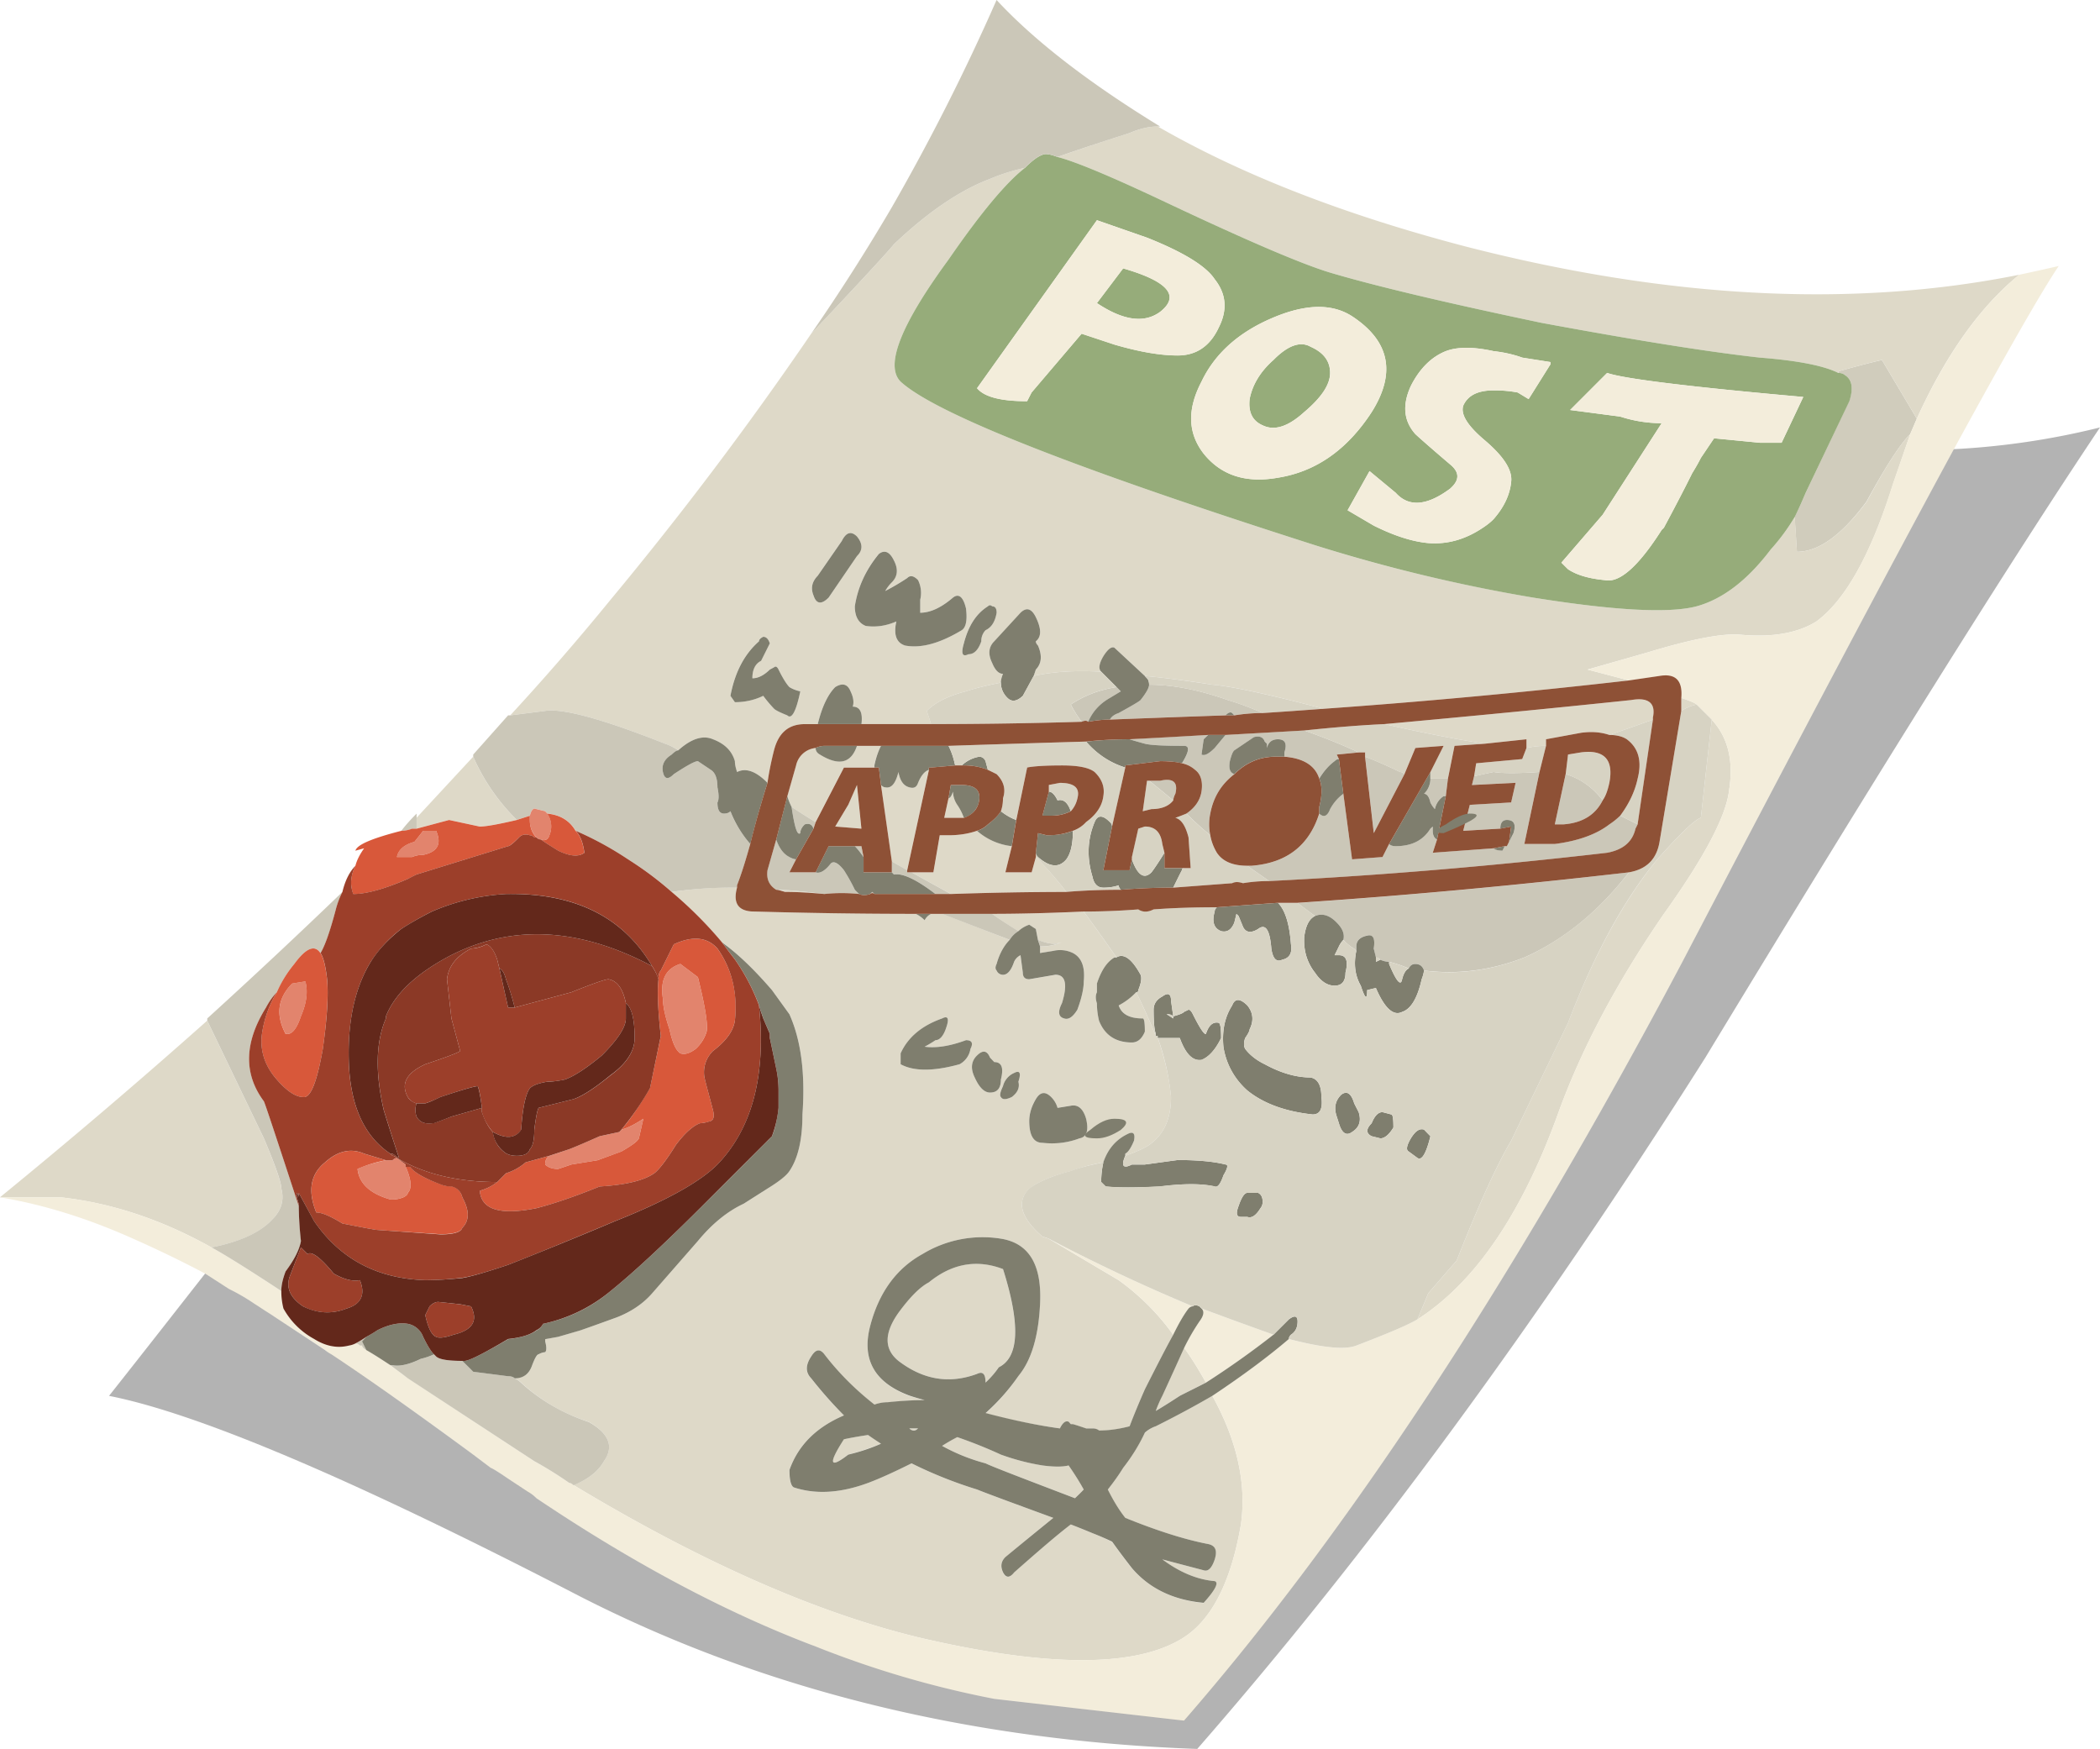<svg xmlns="http://www.w3.org/2000/svg" viewBox="0 0 48.15 40.1"><g fill-rule="evenodd"><path d="M43.799 9.951c-.23.23-.567.748-1.002 1.548-.566.766-1.098 1.152-1.596 1.152l-.053-.801a7.4 7.4 0 00.253-.551l.996-2.1c.103-.298.07-.498-.097-.6a.224.224 0 00-.151-.049c0-.035.019-.049.049-.049a21.9 21.9 0 01.952-.248l.8 1.347-.151.351z" fill="#d0ccbc"/><path d="M26.547 2.9c1.905 1.099 4.254 2.017 7.052 2.75 4.667 1.2 8.901 1.415 12.7.649-.899.732-1.685 1.836-2.349 3.301l-.8-1.348a21.9 21.9 0 00-.953.25c-.03 0-.048.013-.048.048-.333-.166-.933-.284-1.803-.351-1.196-.133-2.866-.402-5-.797-2.231-.468-3.847-.855-4.848-1.152-.664-.2-1.948-.753-3.848-1.65-1.201-.566-2.001-.899-2.402-1.001a57.272 57.272 0 011.65-.548c.235-.102.45-.151.65-.151zM15.551 17.202a1.222 1.222 0 00-.302-.15c-1.43-.568-2.349-.817-2.749-.753l-.801.102a57.371 57.371 0 002.3-2.651 81.148 81.148 0 004.6-6.099c1.104-1.167 1.734-1.85 1.899-2.051.767-.731 1.505-1.235 2.202-1.499a4.48 4.48 0 01.801-.254c-.435.338-1.016 1.035-1.753 2.105-1.098 1.5-1.464 2.432-1.098 2.798.8.732 3.969 1.982 9.501 3.75 1.568.497 3.233.899 5 1.201 1.865.298 3.115.366 3.75.2.602-.166 1.168-.6 1.699-1.304.235-.263.415-.512.552-.747l.05.801c.497 0 1.03-.386 1.6-1.152.43-.8.767-1.318.997-1.548l-.395 1.148c-.504 1.601-1.085 2.651-1.754 3.148-.434.27-1.015.372-1.747.304-.4-.035-1.104.098-2.1.4l-1.402.4.948.249c-2.329.269-4.664.484-6.998.65-1.268-.333-2.118-.518-2.548-.551a24.423 24.423 0 00-1.553-.202l-.699-.648c-.067-.03-.151.033-.248.2-.103.166-.118.283-.054.351-.595-.034-1.113 0-1.548.097l.049-.146c.131-.136.151-.317.049-.551-.029-.035-.049-.064-.049-.098.131-.102.131-.288 0-.552-.098-.2-.215-.234-.346-.103l-.602.655c-.136.132-.15.298-.053.498.068.166.151.249.248.249a.516.516 0 00-.048.201c-.332.067-.6.131-.8.2-.402.102-.699.249-.899.449.034.102.069.2.098.302H19.75c.034-.269-.035-.4-.2-.4.034-.102.014-.22-.048-.351-.07-.166-.187-.2-.353-.098-.165.165-.302.45-.4.85h-.297c-.372 0-.602.2-.704.6a7.122 7.122 0 00-.151.747c-.264-.268-.498-.352-.698-.249a.795.795 0 01-.05-.249c-.068-.235-.234-.4-.503-.502-.228-.099-.497-.015-.796.253zm23.35-1.05a1.073 1.073 0 00-.351.147V16c.2.068.318.118.351.151zM32.5 30.25l.249-.6.65-.748c.502-1.27.917-2.187 1.25-2.748l1.303-2.7c.596-1.568 1.284-2.818 2.046-3.75.537-.602.87-.92 1-.953l.25-2.251c.37.401.503.932.4 1.601-.063.601-.566 1.549-1.498 2.853-1.099 1.596-1.915 3.143-2.451 4.647-.83 2.266-1.9 3.819-3.199 4.649zm-4.702 1.754c.57 1.03.786 2.016.655 2.948-.235 1.368-.704 2.251-1.402 2.646-1.098.635-3.086.62-5.952-.048-2.364-.567-5.015-1.734-7.949-3.502.331-.13.566-.312.697-.546.235-.337.118-.635-.346-.903a4.136 4.136 0 01-1.552-.9c-.03-.033-.084-.062-.148-.102.201 0 .333-.097.401-.297.063-.167.117-.249.147-.249a.361.361 0 01.151-.049c.034-.035.034-.117 0-.254V30.7l.297-.049.504-.152c.2-.063.483-.165.849-.298.332-.131.601-.317.801-.551l1.05-1.196c.331-.402.684-.69 1.05-.855l.546-.347c.27-.171.435-.302.503-.401.201-.302.299-.731.299-1.304.067-.932-.03-1.698-.299-2.298l-.4-.548c-.4-.469-.781-.835-1.153-1.104A9.381 9.381 0 0015.4 20.45a9.84 9.84 0 011.5-.103c-.099.372.034.553.4.553 1.201.033 2.436.048 3.701.048a.842.842 0 01.2.152.33.33 0 01.146-.152h.254l1.549.6a1.246 1.246 0 00-.299.553c-.033.067-.033.116 0 .151.03.064.084.098.147.098.102 0 .186-.098.254-.298a.307.307 0 01.147-.151l.053.4c0 .102.05.151.147.151l.6-.102c.235 0 .283.22.151.648-.103.202-.083.318.05.353.103.034.2-.035.302-.2.098-.269.147-.484.147-.65.033-.333-.049-.551-.249-.65a.673.673 0 00-.45-.049l-.303.049v-.151c.195 0 .362-.034.503-.103-.141.064-.321.049-.551-.048l-.049-.25-.151-.097a.683.683 0 00-.249.147 9.697 9.697 0 01-.601-.395c.668 0 1.367-.02 2.1-.054.268.366.517.717.751 1.05h-.049c-.17.102-.302.302-.4.6v.2c-.033.069-.033.151 0 .249 0 .137.015.268.049.4.133.337.381.503.752.503.132 0 .23-.082.298-.248 0-.2-.015-.303-.049-.303-.302 0-.483-.102-.551-.304.131-.062.268-.165.4-.297.166.332.318.669.449 1.001h.049v.049c.17.497.268.952.302 1.352 0 .499-.165.864-.503 1.099-.097.069-.282.151-.546.249v-.049c.068-.034.131-.131.2-.297.034-.172-.02-.22-.151-.152-.269.132-.45.347-.553.649a4.171 4.171 0 00-.746.2c-.401.099-.719.23-.952.401-.298.298-.2.664.302 1.099l.146.049 1.603.951a5.44 5.44 0 011.25 1.25c-.166.304-.381.719-.65 1.25a21.33 21.33 0 00-.351.85 2.823 2.823 0 01-.699.103c-.034-.034-.083-.054-.151-.054h-.147c-.102-.029-.2-.064-.302-.098h-.049l-.049-.053c-.068-.03-.137.02-.2.15a13.562 13.562 0 01-1.705-.345c.27-.235.518-.518.753-.855.302-.367.469-.933.497-1.7.034-.864-.263-1.347-.898-1.45a2.653 2.653 0 00-1.797.352c-.6.333-1 .884-1.2 1.65-.2.768.097 1.299.898 1.603.102.028.215.062.351.097-.235 0-.517.019-.85.054-.102 0-.2.013-.302.048A6.461 6.461 0 0118.9 31.05c-.102-.133-.2-.117-.302.049-.133.2-.133.371 0 .502.233.303.483.582.751.85-.634.269-1.049.684-1.25 1.25 0 .234.035.367.099.4.502.167 1.068.133 1.703-.102.264-.098.595-.249.997-.449.468.234.966.434 1.503.6.167.069.748.284 1.748.65a86.96 86.96 0 00-1.099.903c-.102.098-.116.215-.054.347.07.136.153.136.255 0 .567-.499.995-.865 1.3-1.099.164.064.33.132.497.2.166.064.317.133.448.2.172.23.318.435.455.602.395.463.948.732 1.645.8.27-.303.352-.47.254-.503-.4-.034-.8-.2-1.201-.497.366.097.684.18.947.248.103.034.187-.048.254-.248.064-.202.015-.318-.151-.353-.533-.102-1.166-.302-1.899-.6a3.596 3.596 0 01-.401-.65c.132-.166.25-.331.352-.497.165-.2.332-.47.498-.802a.653.653 0 01.249-.151c.468-.234.903-.469 1.298-.698zM0 27.45A146.15 146.15 0 004.751 23.4l1.299 2.7c.269.635.4 1.02.4 1.152.069.264 0 .498-.2.698-.269.303-.732.517-1.401.65-1.133-.635-2.28-1.017-3.448-1.148H0zm24.449-7.002c-.899 0-1.783.02-2.648.048L20.9 20h.502l.147-.85h.2c.234 0 .454-.034.654-.103.23.2.498.318.797.353l-.148.6h.602l.097-.351c.235.233.469.502.699.8zM22.65 13.9c-.268.166-.448.449-.551.85-.069.234-.035.318.103.249.13 0 .228-.098.297-.298 0-.102.034-.186.098-.253.137-.064.22-.202.253-.402 0-.097-.033-.146-.102-.146-.034-.034-.068-.034-.098 0zm-1.85-.649a5.27 5.27 0 01-.503.298.886.886 0 01.15-.2c.133-.133.152-.299.05-.499-.098-.2-.214-.254-.347-.151a2.448 2.448 0 00-.551 1.201c0 .23.082.381.249.449.233.035.468 0 .702-.103-.067.304 0 .484.202.553.366.069.795-.049 1.298-.351.098-.064.132-.23.098-.499-.064-.269-.167-.351-.299-.249-.268.23-.517.347-.751.347v-.298a.662.662 0 00-.049-.449c-.097-.102-.181-.117-.249-.048zm.498 4.4l-.498 2.3-.352-.2-.249-1.755c.035.035.069.054.098.054.137.035.235-.082.302-.351.035.2.117.318.25.351.102.035.165 0 .2-.102.069-.165.151-.268.249-.298zm-1.25-.055h-.699l-.649 1.25a13.254 13.254 0 01-.551-.346 1.56 1.56 0 01-.099-.249l.202-.703a.51.51 0 01.448-.4c0 .067.034.116.098.151.435.269.717.2.85-.2h.551a1.692 1.692 0 00-.151.449v.048zM22.1 18.75h-.45l.098-.449c.034 0 .068-.049.102-.151 0 .102.035.2.099.302.067.098.116.2.151.298zm-3.199 1.747a9.494 9.494 0 00-.904-.048.666.666 0 00-.2-.049c.24 0 .607.035 1.104.098zM20.65 24.4c.302.165.751.165 1.353 0a.485.485 0 00.248-.353c.064-.13.034-.2-.102-.2-.367.137-.684.187-.948.152.064-.034.146-.083.249-.152.098 0 .186-.097.249-.297.068-.2.035-.269-.098-.2-.468.165-.786.434-.951.8v.25zm1.699.302c.102.23.22.347.351.347.166 0 .249-.098.249-.298.068-.269.02-.401-.152-.401l-.097-.103c-.069-.165-.166-.18-.297-.048-.138.132-.152.303-.054.503zm13.1-7.602a2.03 2.03 0 00-.449.049v-.2l-.952.102c-.664-.102-1.43-.25-2.3-.45 1.87-.17 3.75-.351 5.655-.551.395-.064.566.069.497.4v.049c-.366.132-.697.248-1 .351a1.387 1.387 0 00-.65-.049l-.801.148v.151zM9.55 18.75l1.299-1.401c.234.532.566 1.02 1 1.45-.434.102-.717.151-.849.151l-.703-.151-.747.2v-.249zm10.098-6.001c.136-.132.136-.283 0-.449-.133-.133-.249-.098-.348.102l-.551.797c-.131.136-.166.282-.097.453.063.195.18.215.346.05l.65-.953zM17.65 15.35c-.136.133-.268.2-.4.2 0-.2.064-.336.2-.4l.2-.4c-.033-.102-.082-.151-.151-.151-.069.034-.097.067-.097.102-.338.298-.553.713-.655 1.25l.102.147c.235 0 .45-.049.65-.147.098.132.181.23.249.298.035.034.132.082.302.151.099.098.202-.082.299-.551a.762.762 0 01-.25-.098c-.068-.068-.151-.2-.249-.4-.034-.068-.067-.083-.102-.055l-.098.054zm1.798 3.101l.2-.455L19.75 19l-.601-.049.299-.498zm-.099 14.545c.133-.028.318-.062.553-.097.097.064.195.132.297.2a5.346 5.346 0 01-.751.25c-.43.331-.464.215-.099-.353zm5.201-7.646l-.303.049a.566.566 0 00-.147-.249c-.136-.136-.253-.117-.351.049s-.151.332-.151.499c0 .336.102.502.302.502.298.034.582 0 .85-.102.167-.034.215-.182.152-.449-.07-.235-.187-.333-.352-.299zm-1.352-.2c.136-.102.185-.22.151-.351.068-.2.034-.269-.097-.2a.445.445 0 00-.255.302c-.063.132-.083.215-.05.25.036.063.118.063.25 0zm-1.9 4.249c.532-.435 1.104-.533 1.699-.304.4 1.27.37 2.023-.098 2.251-.067.103-.165.22-.302.352 0-.2-.064-.268-.195-.2-.635.235-1.235.137-1.803-.298-.331-.269-.331-.635 0-1.104.269-.366.499-.595.699-.697zm3.204 4.199c.097.136.213.317.346.551-.064.069-.133.132-.2.2-1.231-.469-1.914-.731-2.051-.8a4.39 4.39 0 01-.997-.4c.098-.064.215-.133.348-.201.302.102.634.235 1 .401.269.102.586.185.952.249.264.033.464.033.602 0zm-3.653-.85h.2c-.035.035-.064.048-.097.048a.139.139 0 01-.103-.048zm6.801-1.05l-.6.303c-.201.132-.386.25-.552.347.035-.098.084-.215.151-.347.2-.435.366-.8.499-1.103.17.233.336.502.502.8z" fill="#ded9c8"/><path d="M41.152 11.85a4.688 4.688 0 01-.552.748c-.531.703-1.098 1.137-1.699 1.303-.635.167-1.885.098-3.75-.2a37.324 37.324 0 01-5-1.201c-5.532-1.767-8.701-3.017-9.501-3.75-.366-.366 0-1.299 1.097-2.797.738-1.07 1.32-1.768 1.754-2.105.166-.167.298-.264.4-.298.064-.035.181-.015.346.049.402.102 1.202.435 2.403 1.001 1.9.898 3.184 1.45 3.847 1.65 1.002.298 2.618.684 4.854 1.153 2.134.395 3.799.663 5 .796.865.067 1.465.185 1.798.351.067 0 .116.019.151.049.166.102.2.302.103.6l-1.002 2.1a9.868 9.868 0 01-.249.551zm-.302-1.699l.497-1.05c-2.63-.234-4.13-.42-4.497-.551l-.849.85 1.148.151c.302.098.62.151.951.151l-1.353 2.1-.946 1.098.151.151c.2.133.48.215.85.25.332.068.767-.317 1.298-1.152l.05-.049c.302-.566.517-.981.649-1.25.102-.166.166-.284.2-.353l.302-.448 1.05.102h.499zm-6.603-2.1c-.463-.102-.83-.102-1.097 0-.333.133-.601.402-.801.797-.2.435-.167.8.102 1.103.064.064.333.298.801.699.2.165.214.331.05.503l-.05.048c-.537.4-.952.43-1.25.098l-.6-.498-.503.898.6.352c.468.234.883.366 1.25.4.435.034.85-.082 1.25-.351.102-.069.186-.133.248-.2.236-.269.372-.552.402-.85.033-.269-.167-.581-.602-.953-.394-.332-.56-.594-.497-.796.103-.234.331-.351.698-.351.2 0 .386.015.552.049l.249.151.502-.8v-.049l-.649-.102a2.749 2.749 0 00-.655-.148zm-3.75.499c0 .269-.2.566-.595.899-.37.336-.683.434-.952.302-.234-.102-.331-.302-.298-.601.064-.331.25-.635.547-.897.332-.338.62-.435.85-.304.302.132.448.332.448.601zm.504-1.299c-.469-.302-1.084-.283-1.851.049-.766.331-1.299.815-1.601 1.45-.333.635-.313 1.181.048 1.65.4.499.968.684 1.704.552.865-.137 1.583-.634 2.149-1.503.566-.899.415-1.631-.449-2.198zm-5.85-2.202L22.402 8.9c.167.2.547.298 1.148.298l.102-.2L24.8 7.65l.751.249c.568.166 1.05.25 1.451.25.43 0 .747-.215.947-.65.201-.4.166-.766-.098-1.099-.2-.302-.717-.62-1.552-.952l-1.148-.4zm0 1.9l.601-.796c1.03.297 1.313.63.85.996-.367.269-.85.2-1.45-.2z" fill="#96ac7a"/><path d="M40.85 10.151h-.499l-1.05-.102-.302.449a4.463 4.463 0 01-.2.352 42.74 42.74 0 01-.649 1.25l-.05.049c-.531.835-.966 1.22-1.299 1.152-.37-.035-.648-.117-.848-.25L35.8 12.9l.947-1.099L38.1 9.703c-.331 0-.649-.054-.951-.152L36 9.4l.849-.85c.366.131 1.866.318 4.497.551l-.497 1.05zm3.1-.551c.669-1.465 1.45-2.569 2.349-3.301a58.5 58.5 0 00.904-.2C46.8 6.699 46 8.1 44.8 10.298c-1.465 2.7-3.55 6.636-6.25 11.802-3.834 7.231-7.632 13.018-11.401 17.352l-4.351-.502a22.073 22.073 0 01-4.097-1.201c-2.036-.767-4.17-1.899-6.401-3.399a.723.723 0 00-.2-.146l-.45-.303-.151-.102a1.76 1.76 0 00-.249-.147l-.4-.302a83.395 83.395 0 00-3.252-2.3.652.652 0 01-.147-.103l-1.298-.85c-.103-.063-.2-.13-.303-.195a4.684 4.684 0 00-.601-.35l-.546-.353a26.301 26.301 0 00-1.652-.8c-1.035-.464-2.05-.782-3.051-.948h1.401c1.168.131 2.315.518 3.448 1.148.302.166.835.497 1.601 1.001 0 .131.015.269.049.4.166.297.401.532.704.699.263.165.532.218.795.151a.41.41 0 00.152-.054c.034 0 .068.019.103.054H8.3c0 .034.034.062.098.097.17.103.351.22.551.352.133.102.269.2.4.297l2.901 1.905c.298.166.567.331.8.498.03 0 .064.015.099.048 2.934 1.768 5.585 2.935 7.949 3.502 2.866.668 4.854.683 5.952.048.698-.395 1.167-1.278 1.402-2.646.13-.937-.084-1.919-.655-2.949A18.62 18.62 0 0029.55 30.7c.767.2 1.284.253 1.548.151.702-.269 1.166-.469 1.401-.601 1.299-.835 2.369-2.383 3.199-4.649.536-1.504 1.352-3.051 2.451-4.648.933-1.303 1.435-2.25 1.499-2.852.102-.669-.03-1.2-.401-1.601l-.347-.347c-.033-.033-.151-.083-.351-.15.034-.402-.132-.567-.499-.505-.233.035-.468.07-.702.103l-.948-.249 1.397-.4c1-.302 1.705-.435 2.105-.4.732.068 1.313-.035 1.747-.304.669-.497 1.25-1.547 1.749-3.148l.4-1.148.151-.351zM31.001 7.251c.864.567 1.015 1.299.449 2.198-.566.869-1.284 1.366-2.149 1.504-.732.13-1.303-.054-1.703-.553-.367-.469-.382-1.015-.05-1.65.303-.635.836-1.119 1.602-1.45.768-.333 1.383-.351 1.851-.049zm-.503 1.299c0-.269-.147-.464-.45-.601-.23-.131-.517-.034-.85.304-.297.262-.482.566-.545.897-.034.299.063.499.297.601.269.132.581.034.953-.302.395-.333.595-.63.595-.899zm3.75-.499c.268.035.483.084.655.148l.648.102v.049l-.502.8-.249-.151a2.796 2.796 0 00-.552-.049c-.367 0-.595.118-.698.351-.064.202.103.464.498.797.435.37.635.683.6.952-.03.298-.165.581-.4.85a1.406 1.406 0 01-.25.2c-.4.269-.814.385-1.25.351-.365-.033-.78-.166-1.25-.4l-.6-.352.503-.898.602.498c.297.332.712.302 1.25-.098l.048-.048c.165-.172.152-.338-.048-.503a27.458 27.458 0 01-.802-.699c-.268-.302-.302-.668-.102-1.103.2-.395.469-.664.801-.797.268-.102.634-.102 1.098 0zM25.15 6.95c.602.4 1.084.469 1.45.2.464-.366.182-.699-.848-.996l-.602.796zm0-1.9l1.148.4c.835.332 1.352.65 1.552.952.264.333.299.699.098 1.099-.2.435-.518.65-.946.65-.402 0-.884-.084-1.452-.25l-.751-.249L23.653 9l-.103.2c-.601 0-.981-.098-1.147-.298L25.15 5.05zM26.9 30.6a5.44 5.44 0 00-1.25-1.25l-1.602-.951a40.255 40.255 0 003.3 1.552c-.033 0-.063.015-.097.049-.102.131-.22.332-.351.6zm.751 1.099a8.016 8.016 0 00-.502-.8 5.25 5.25 0 01.351-.602c.098-.13.118-.228.049-.297.635.234 1.186.435 1.65.6-.464.366-.982.732-1.548 1.099z" fill="#f3eddb"/><path d="M44.8 10.298a17.603 17.603 0 003.35-.498c-2.031 3.033-5.05 7.851-9.049 14.448-3.866 6.103-7.753 11.387-11.65 15.85-5.332-.195-10.117-1.397-14.351-3.6-5.034-2.597-8.569-4.095-10.6-4.495.766-.968 1.499-1.906 2.203-2.804l.546.352c.2.098.401.214.601.351.103.064.2.132.303.195l1.298.855a.89.89 0 00.147.098c.903.6 1.987 1.367 3.252 2.3l.4.302c.069.03.151.083.249.147l.151.102.45.298a.834.834 0 01.2.151c2.231 1.5 4.365 2.632 6.401 3.399 1.333.532 2.7.932 4.097 1.201l4.35.499c3.77-4.332 7.568-10.118 11.402-17.349 2.7-5.166 4.785-9.103 6.25-11.803z" fill-opacity=".298"/><path d="M23.501 3.848a4.48 4.48 0 00-.801.253c-.698.264-1.435.768-2.203 1.499-.165.201-.795.884-1.898 2.051a45.652 45.652 0 001.85-2.9A49.954 49.954 0 0022.85 0c.865.933 2.115 1.9 3.75 2.9h-.053c-.2 0-.415.049-.65.151-.63.202-1.182.382-1.65.548-.166-.064-.283-.084-.347-.049-.102.034-.234.131-.4.298zM8.4 30.953c-.064-.035-.098-.07-.098-.103h-.049c-.035-.035-.068-.049-.102-.049.067-.035.151-.083.249-.151l-.098.103.098.2zm.551.346h.049c.166.034.386-.015.65-.146.136-.034.233-.07.302-.103l.049.049c.069.069.269.102.6.102.064.064.152.147.25.249l.8.103c.069 0 .117.015.151.048a.585.585 0 01.148.103c.433.396.951.699 1.552.899.464.263.581.566.346.898-.13.234-.366.415-.697.552-.035-.034-.069-.054-.099-.054a8.777 8.777 0 00-.8-.498l-2.901-1.9c-.131-.102-.268-.2-.4-.302zm-2.1-3.648c0 .195.015.464.05.802-.035.2-.153.428-.353.697a1.313 1.313 0 00-.097.45c-.766-.504-1.299-.835-1.601-1.001.668-.133 1.132-.351 1.401-.65.2-.2.269-.434.2-.698 0-.137-.131-.517-.4-1.152l-1.299-2.7v-.049a148.861 148.861 0 003.1-2.901 2.143 2.143 0 00-.151.401c-.131.503-.249.835-.351 1-.133-.2-.333-.116-.602.25-.165.2-.297.42-.4.649-.097.102-.18.22-.248.351-.499.801-.518 1.519-.049 2.149.034.069.297.87.8 2.402zm18.101-11.103c-.034-.03-.082-.03-.151 0a2.864 2.864 0 01-.249-.395c.298-.2.649-.338 1.049-.4l.099.097-.25.151c-.234.132-.4.318-.498.547zM28.1 16.4c-.898.03-1.781.064-2.651.098.035-.068.102-.118.201-.151.302-.167.469-.264.503-.298.13-.166.195-.284.195-.351.537 0 1.137.116 1.802.351.234.069.503.166.8.298-.234 0-.449.02-.649.053l-.048-.053c-.035-.03-.084-.015-.153.053zm-1.2 1.949c-.201-.166-.381-.317-.552-.45h.253c.299-.067.415.035.348.299a.44.44 0 00-.049.151zm-1.001-1.401c.6-.035 1.201-.064 1.801-.099l-.103.099-.048.351c.069.034.166-.015.302-.151l.249-.299 1.802-.102c.395.137.815.303 1.25.503l-.502.049.049.103c-.03 0-.064.015-.099.048a1.37 1.37 0 00-.351.4c-.098-.302-.367-.468-.8-.502v-.098c.067-.2.018-.302-.148-.302-.136 0-.219.067-.254.2v-.098L29 17.003c-.034-.103-.118-.138-.249-.103l-.449.303c-.035.028-.069.116-.102.248-.03.167 0 .264.102.298a1.428 1.428 0 00-.552.904 1.224 1.224 0 000 .497c-.2-.166-.38-.331-.547-.497.2-.138.313-.303.347-.503.033-.235-.015-.401-.147-.499a.65.65 0 00-.302-.151c.165-.269.185-.4.049-.4-.464 0-.768-.015-.899-.049a6.491 6.491 0 01-.351-.102zM18.15 18.5c.2.132.385.249.551.347l-.049.15c-.033-.097-.102-.13-.2-.097-.068.064-.102.133-.102.2-.069.064-.133-.136-.2-.6zm-.352.747c.068.2.17.337.302.4a.383.383 0 00.152.055L18.1 20h.601c.098.034.215-.034.346-.2.07-.064.172-.015.303.151.064.098.152.249.25.449.034.035.067.069.102.098a3.732 3.732 0 00-.8 0c-.498-.063-.865-.098-1.105-.098-.166-.102-.228-.249-.2-.449l.2-.703zm1.802.152h.151l.049.249a1.902 1.902 0 00-.2-.249zm2.201 1.098h-.351c-.435-.332-.751-.483-.953-.45L20.45 20v-.249l.352.2V20h.098l.902.498zm2.046 1.2l-.048-.15c.23.097.41.117.551.053a1.209 1.209 0 01-.503.098zm-.697-.15a296.65 296.65 0 01-1.549-.595h1.148c.132.097.332.228.601.395a.581.581 0 00-.2.2zm7.651 0c.034-.132-.02-.264-.151-.395-.166-.167-.333-.22-.499-.152-.136-.097-.269-.2-.4-.298 2.5-.17 5.034-.4 7.598-.703-.699.904-1.499 1.553-2.398 1.953-.766.298-1.534.396-2.3.298-.034-.097-.102-.151-.2-.151-.069 0-.117.034-.151.103a3.339 3.339 0 00-.45-.152.44.44 0 01-.2-.048c-.034-.035-.068-.05-.103-.05l-.048-.2c.035-.234-.014-.332-.151-.303-.167.034-.25.118-.25.254v.097l-.048-.048a.98.98 0 01-.249-.205zm-10.752-1.05c-.034-.03-.064-.03-.098 0l.049-.05.049.05zm-4.649-.05a7.594 7.594 0 00-1-.745 7.59 7.59 0 00-1.201-.655c-.133-.23-.348-.367-.65-.395l-.049-.054-.2-.049c-.064-.035-.118.019-.151.151-.098.034-.2.064-.299.098a4.682 4.682 0 01-1-1.45V17.3l.8-.899h.049l.801-.102c.4-.064 1.319.185 2.749.752.102.034.2.083.302.152-.034 0-.082.028-.151.097-.165.103-.234.234-.2.4.035.166.117.181.249.049.303-.2.483-.298.552-.298l.298.2c.102.064.151.2.151.4.035.167.035.284 0 .348 0 .17.049.254.151.254.064 0 .118-.02.146-.054.103.269.255.517.455.751-.102.366-.2.684-.302.948v.053a9.89 9.89 0 00-1.5.098zm14.849-1.795c.102.097.186.063.248-.103.07-.132.172-.249.304-.351l.2 1.504.698-.054.151-.299c.035.035.084.05.152.05.367 0 .63-.132.795-.401l.054-.049v.098c0 .102.03.17.098.2l-.098.303 1.397-.102c.035.034.102.054.2.054l.055-.103h.048l.049-.099.103-.2c.062-.2.013-.302-.152-.302-.102 0-.151.069-.151.2l-.85.049.151-.595.948-.054.102-.45-1.001.049.049-.2c.132-.03.283-.064.448-.098.202.034.553.034 1.05 0l-.346 1.65h.699c.531-.067.951-.219 1.25-.449a1.66 1.66 0 00.249-.2l.4.2L37.5 19c-.069.302-.284.484-.65.552-2.568.298-5.151.518-7.749.649l-.502-.351h.102c.801-.064 1.314-.464 1.548-1.196zm6.498-.303c-.165.331-.463.518-.897.551h-.2l.249-1.152c.336.102.62.302.848.601zm-4.545-.601L31.5 19.1l-.2-1.752c.268.102.532.22.801.351.034 0 .067.015.102.049zm.997.102l-.049.402h-.05a.468.468 0 00-.2.297.642.642 0 01-.103-.151c-.028-.133-.082-.2-.146-.2a.48.48 0 00.146-.348h.402zM9.55 19H9.45a.753.753 0 01-.25.049c.102-.132.22-.264.352-.395v.346z" fill="#cbc7b8"/><path d="M27.651 31.699A20.223 20.223 0 0029.2 30.6l.352-.351c.131-.098.2-.083.2.049 0 .137-.049.235-.151.302-.035.035-.049.064-.049.099-.469.4-1.05.835-1.754 1.303-.395.23-.83.464-1.298.698a.712.712 0 00-.249.146 4.183 4.183 0 01-.498.807c-.102.166-.22.33-.352.497.133.269.269.484.401.65.733.297 1.367.498 1.899.6.166.035.215.146.151.352-.067.2-.151.283-.253.25-.264-.07-.582-.152-.948-.25.401.298.801.464 1.201.498.098.034.015.2-.253.498-.698-.063-1.25-.332-1.645-.795a16.906 16.906 0 01-.455-.607 6.22 6.22 0 00-.45-.195 22.966 22.966 0 00-.497-.2c-.303.23-.732.6-1.298 1.099-.103.131-.187.131-.255 0-.063-.133-.05-.249.053-.351.402-.333.768-.63 1.099-.899-1-.366-1.581-.581-1.747-.65a9.923 9.923 0 01-1.504-.6c-.401.2-.733.351-.996.449-.635.235-1.202.268-1.704.102-.064-.034-.099-.166-.099-.4.201-.566.616-.981 1.25-1.25a9.508 9.508 0 01-.751-.85c-.133-.136-.133-.302 0-.502.102-.167.2-.182.302-.049.333.434.718.815 1.148 1.152a.92.92 0 01.302-.053c.333-.035.615-.049.85-.049a6.174 6.174 0 01-.351-.103c-.801-.298-1.099-.83-.899-1.597.2-.766.6-1.318 1.202-1.65a2.653 2.653 0 011.796-.351c.635.102.932.585.899 1.45-.03.766-.195 1.332-.498 1.698a4.79 4.79 0 01-.752.85c.635.167 1.2.284 1.703.352.064-.132.133-.185.202-.152l.048.054h.049c.103.03.2.064.303.098h.146c.069 0 .117.02.151.048.2 0 .435-.028.699-.097.102-.269.22-.551.351-.85.269-.531.484-.951.65-1.25.131-.268.249-.469.351-.6.034-.034.064-.049.098-.049.034-.034.082-.034.151 0l.049.049c.069.069.049.166-.049.297a4.975 4.975 0 00-.351.607c-.133.297-.299.663-.499 1.098a2.905 2.905 0 00-.151.347c.166-.098.351-.215.552-.347.2-.102.4-.2.6-.303zm-18.701-.4c-.2-.131-.381-.249-.551-.346l-.098-.2.098-.103c.067-.035.151-.084.253-.152.264-.132.498-.18.698-.147a.467.467 0 01.352.299c.098.2.18.336.25.4a1.539 1.539 0 01-.303.103c-.264.13-.484.18-.65.146H8.95zm17.3-15.801l.049.053c.033.035.048.084.048.148 0 .067-.063.185-.195.351-.033.034-.2.131-.502.298-.099.033-.166.083-.201.15-.165 0-.332.02-.498.05.098-.23.264-.415.498-.547l.25-.151-.45-.45c-.068-.067-.049-.185.048-.351.103-.166.187-.23.254-.2l.699.649zm-1.65 3.55c0 .302-.049.517-.151.655-.167.2-.382.18-.65-.054-.029-.03-.049-.064-.049-.098l.049-.45.2.049c.235 0 .435-.034.601-.102zm-.049-.45a.966.966 0 01-.45.103h-.2l.147-.551c.068 0 .137.068.2.2.137-.035.234.049.303.249zm.947.352l-.2 1.001h.6l.055-.248c.13.366.282.463.448.297.03-.034.133-.181.298-.449v.352h.45c-.03 0-.049.015-.049.048-.069.131-.133.264-.2.4-.401 0-.801.015-1.201.049-.03-.034-.049-.068-.049-.103a1.05 1.05 0 01-.352.054c-.132 0-.215-.082-.25-.254-.13-.43-.117-.85.05-1.25.068-.166.186-.166.35 0a.14.14 0 01.05.103zm-.596-1.947a9.5 9.5 0 01.997-.054c.102.033.22.067.351.102.131.034.435.049.899.049.136 0 .116.131-.049.4a2.073 2.073 0 00-.499-.049l-.8.098v.048a1.928 1.928 0 01-.898-.595zm-2.85.546a.774.774 0 01.4-.2c.063 0 .117.034.145.102l.054.2a1.433 1.433 0 00-.551-.102h-.049zm-1.852.449l-.049-.4h-.102v-.05c.034-.165.082-.312.151-.448h1.548c.068.131.117.283.152.449l-.552.049h-.05v.053c-.097.03-.18.133-.248.298-.035.102-.097.132-.2.102-.132-.033-.215-.151-.25-.351-.067.269-.165.381-.302.351-.03 0-.063-.018-.098-.053zm3.101.8l-.102.602a1.444 1.444 0 01-.797-.352.629.629 0 00.25-.147c.132-.102.23-.2.297-.302.132.102.25.166.352.2zm6.148-1.45h-.202c-.366 0-.682.137-.946.4-.102-.033-.132-.13-.102-.297.033-.132.067-.22.102-.248l.449-.303c.131-.035.215 0 .249.103l.049.048v.098c.035-.133.117-.2.253-.2.167 0 .215.102.148.302v.098zm.8.503c.102-.17.22-.302.351-.4.035-.033.064-.048.099-.048l.102.796a1.071 1.071 0 00-.303.351c-.063.166-.147.2-.25.103V18.5c.07-.268.07-.483 0-.65zM27.7 16.85h.4l-.249.299c-.136.136-.233.185-.302.151l.049-.351.102-.099zm.601-.449H28.1c.064-.068.117-.082.152-.053l.05.053zm-4.6-.903l-.248.455c-.138.13-.254.146-.353.048a.481.481 0 01-.151-.351c0-.064.02-.132.048-.201-.097 0-.18-.083-.248-.249-.098-.2-.083-.366.048-.497l.602-.655c.136-.132.253-.098.351.102.131.269.131.45 0 .553 0 .028.015.062.049.097.102.234.082.415-.049.551l-.049.147zm-1.05-1.597c.03-.033.064-.033.098 0 .069 0 .102.049.102.147-.033.2-.116.337-.253.4a.355.355 0 00-.098.255c-.069.2-.166.297-.297.297-.138.069-.172-.015-.103-.249.103-.401.283-.683.551-.85zm-1.85-.648c.068-.07.152-.054.249.048a.662.662 0 01.049.449v.298c.233 0 .483-.117.751-.347.132-.102.235-.02.299.249.033.269 0 .435-.098.499-.504.302-.932.42-1.299.351-.2-.064-.268-.249-.2-.552-.235.102-.47.137-.703.102-.167-.067-.249-.219-.249-.449.067-.435.249-.835.551-1.201.133-.102.249-.049.346.151.103.2.084.367-.048.499a.926.926 0 00-.152.2 5.27 5.27 0 00.504-.297zm-2.1 3.896a.471.471 0 01.2-.049h.748c-.133.4-.415.469-.85.2-.064-.035-.098-.084-.098-.151zm-.904 2.099l.254-.995c.03.097.064.18.099.248.068.464.131.664.2.6 0-.067.034-.136.102-.2.098-.033.167 0 .2.098l-.4.704a.41.41 0 01-.152-.054c-.131-.064-.234-.2-.303-.401zm3.95-.947l.054-.303h.25c.298 0 .434.117.4.352a.486.486 0 01-.351.4 1.286 1.286 0 00-.151-.297.567.567 0 01-.099-.303c-.034.103-.068.151-.103.151zm1.603 3.047a.683.683 0 01.249-.147l.151.098.049.254.048.146v.151l.303-.049a.673.673 0 01.45.049c.2.103.282.318.249.65 0 .166-.049.386-.147.65-.102.165-.2.234-.302.2-.133-.035-.152-.151-.05-.352.132-.43.084-.65-.151-.65l-.6.103c-.098 0-.147-.048-.147-.151l-.053-.4a.307.307 0 00-.147.151c-.068.2-.152.298-.255.298a.158.158 0 01-.146-.098c-.033-.035-.033-.083 0-.151.064-.235.167-.415.299-.552a.581.581 0 01.2-.2zm5.951-.65c.166.17.264.483.299.952.034.2-.035.318-.2.353-.133.062-.215-.02-.25-.255-.034-.43-.131-.58-.303-.45-.166.103-.282.083-.346-.048l-.102-.249-.049-.048-.049.2c-.068.166-.166.228-.303.195-.166-.064-.214-.215-.147-.45 0-.034.015-.063.049-.097l1.401-.102zM19.6 19.4c.067.068.131.151.2.249V20h.649l.048.049c.202-.034.518.117.953.449h-1.401l-.049-.05-.049.05c-.102.035-.186.035-.249 0a1.238 1.238 0 01-.102-.098 4.212 4.212 0 00-.25-.449c-.131-.166-.234-.22-.303-.151-.13.166-.248.234-.346.2l.298-.6h.601zm1.401 1.553h.346a.319.319 0 00-.146.146.746.746 0 00-.2-.146zm1.348 3.75c-.098-.2-.084-.372.053-.504.132-.131.23-.116.298.049l.097.102c.172 0 .22.133.152.401 0 .2-.083.298-.249.298-.131 0-.249-.118-.351-.346zM20.65 24.4v-.25c.165-.366.482-.635.951-.8.133-.069.166 0 .098.2-.063.2-.152.298-.249.298a2.842 2.842 0 01-.249.15c.264.036.581-.014.948-.15.136 0 .17.068.102.2a.485.485 0 01-.249.352c-.6.165-1.05.165-1.352 0zm13.852-5l-.053.103c-.099 0-.167-.02-.202-.054l.255-.049zm.098-.099l.049-.351-.249.049c0-.131.049-.2.151-.2.165 0 .214.102.151.302l-.102.2zm-2.75.049l.947-1.65v.151a.48.48 0 01-.146.348c.064 0 .118.067.146.2a.642.642 0 00.103.151.468.468 0 01.2-.297h.05l-.201.995c-.063-.03-.098-.098-.098-.2v-.098l-.054.049c-.166.269-.428.401-.795.401-.068 0-.117-.015-.152-.05zm-1.699 1.651c.166-.068.333-.02.499.152.131.13.185.263.151.395a.575.575 0 00-.102.15c-.03.065-.064.133-.099.202h.099c.17 0 .218.131.151.4 0 .2-.084.298-.25.298-.165 0-.316-.098-.449-.298a1.168 1.168 0 01-.249-.753V21.5c.03-.264.113-.434.25-.498zm-4.551.948c.166-.099.352.034.552.4.03.069.015.185-.053.351 0 .034-.015.049-.049.049a1.526 1.526 0 01-.4.302c.067.202.249.299.551.299.034 0 .049.103.049.303-.069.166-.166.248-.298.248-.37 0-.62-.166-.752-.497a1.661 1.661 0 01-.049-.401c-.034-.103-.034-.185 0-.254v-.2c.098-.298.23-.498.4-.596h.049v-.004zm.947 1.85v-.049H26.5v-.049c-.034-.102-.049-.283-.049-.551 0-.132.069-.235.2-.304.133-.097.2-.062.2.103l.05.352c-.035-.035-.084-.048-.152-.048l.152.097v-.049c.131-.035.219-.068.249-.102l.102-.049c.034 0 .064.034.098.103.166.33.268.482.302.448.064-.2.166-.283.298-.248.035.028.048.146.048.346-.13.269-.282.435-.448.502-.2.03-.367-.136-.498-.502h-.504zm1.705-.748c.063-.165.18-.165.347 0 .136.167.151.348.053.548 0 .034-.033.102-.102.2-.035.102-.035.185 0 .249.103.137.249.253.449.352.366.2.717.303 1.05.303.166.033.249.18.249.448.035.269-.03.4-.2.4-.63-.067-1.133-.253-1.5-.551a1.666 1.666 0 01-.547-1.001c-.033-.366.03-.684.202-.948zm4.4-.8a.9.9 0 01-.055.2c-.097.435-.248.684-.448.748-.2.102-.402-.084-.602-.548l-.2.049c0 .235-.048.2-.146-.102-.132-.23-.166-.498-.102-.802V21.7c0-.131.082-.215.249-.249.137-.034.186.064.15.298l.05.2v.103l.102-.048a.516.516 0 00.2.048v.049c.166.4.269.518.299.351.033-.132.082-.215.151-.248.034-.07.083-.103.151-.103.098 0 .166.049.2.151zm-16.105-.65c.372.264.753.635 1.153 1.099l.4.553c.269.6.366 1.366.299 2.298 0 .568-.098 1.002-.299 1.299-.068.103-.234.235-.503.401l-.546.347c-.366.17-.719.453-1.05.855l-1.05 1.2c-.2.23-.469.416-.801.547-.366.133-.649.235-.849.303l-.504.147-.297.053v.05c.034.13.034.213 0 .248a.361.361 0 00-.151.049c-.034 0-.084.083-.147.249-.068.2-.2.302-.4.302-.035-.033-.083-.048-.152-.048l-.8-.103c-.098-.102-.186-.185-.25-.249h.05c.102 0 .434-.166 1-.498.299-.034.517-.103.65-.2a.317.317 0 00.151-.152A3.505 3.505 0 0014 29.6c.532-.43 1.236-1.085 2.1-1.949.868-.863 1.352-1.352 1.45-1.45.033-.033.068-.063.102-.102l.049-.049c.069-.166.117-.381.151-.65V25c0-.166-.019-.332-.054-.497l-.146-.704V23.7l-.151-.351c-.034-.102-.069-.2-.098-.304a4.718 4.718 0 00-.552-1.048l-.303-.397zm1.104-6.25l.098-.053c.035-.03.069-.014.102.053.098.2.182.333.249.402a.762.762 0 00.25.097c-.098.469-.2.649-.299.551-.17-.068-.267-.117-.302-.151a2.89 2.89 0 01-.249-.297c-.2.097-.415.146-.65.146l-.102-.146c.102-.538.317-.953.655-1.25 0-.035.028-.07.097-.103.069 0 .118.049.151.151l-.2.4c-.132.064-.2.2-.2.4.132 0 .264-.067.4-.2zm1.998-2.602l-.65.952c-.166.167-.283.147-.346-.048-.07-.172-.034-.318.097-.454l.551-.796c.099-.2.215-.235.348-.103.136.166.136.318 0 .449zm.102 3.852H18.75c.098-.4.235-.683.4-.848.166-.103.284-.07.352.097.063.131.083.249.05.351.164 0 .233.132.2.4zm-4.2.602c.299-.27.568-.353.796-.254.27.102.435.267.503.502 0 .064.015.147.05.249.2-.102.434-.019.698.249a23.25 23.25 0 00-.395 1.401 2.55 2.55 0 01-.455-.751c-.03.034-.083.054-.147.054-.102 0-.151-.084-.151-.254.035-.064.035-.181 0-.348 0-.2-.049-.336-.151-.4l-.298-.2c-.068 0-.248.098-.552.298-.131.132-.214.117-.249-.049-.034-.166.035-.297.2-.4.069-.069.118-.097.151-.097zm3.799 15.795c-.365.567-.331.683.099.352.267-.064.517-.147.751-.25-.103-.067-.2-.131-.297-.2-.235.035-.42.069-.553.098zm1.5-.25a.139.139 0 00.103.05c.033 0 .062-.014.097-.05h-.2zm3.653.85c-.138.035-.338.035-.602 0a5.19 5.19 0 01-.952-.248 10.895 10.895 0 00-1-.401c-.133.069-.25.137-.348.201.299.165.63.303.997.4.137.069.82.331 2.05.8.068-.067.137-.131.2-.2a6.275 6.275 0 00-.346-.551zM21.299 29.4c-.2.103-.43.331-.699.698-.331.468-.331.835 0 1.103.568.435 1.167.533 1.802.298.132-.064.195 0 .195.2.138-.131.235-.249.303-.351.469-.23.499-.982.098-2.252-.596-.228-1.167-.131-1.7.304zm1.9-4.249c-.133.064-.215.064-.25 0-.034-.033-.014-.117.048-.248a.445.445 0 01.255-.303c.132-.069.165 0 .098.2.034.131-.015.249-.151.351zm1.352.2c.165-.033.283.064.352.299.063.268.015.419-.152.449-.269.102-.552.136-.85.102-.2 0-.302-.166-.302-.498 0-.17.053-.337.151-.503s.215-.185.351-.049a.566.566 0 01.147.249l.303-.049zm6.099.249c-.069-.2-.035-.366.103-.502.13-.098.228-.03.297.2l.102.2c.064.2.015.352-.15.455-.133.097-.236.028-.303-.2l-.049-.153zm.8.45c-.131-.064-.131-.166 0-.297.069-.172.151-.255.249-.255l.201.053c.034 0 .049.099.049.299-.099.165-.202.249-.299.249l-.2-.049zm1.201-.151l.146.151c-.097.4-.2.566-.297.498l-.2-.147c-.064-.033-.049-.136.049-.302.102-.166.2-.235.302-.2zm-7.354.751c.103-.302.284-.517.553-.649.131-.068.185-.02.151.152-.069.166-.132.263-.2.297v.049c-.102.235-.048.302.152.2h.297l.752-.103c.464 0 .83.035 1.098.103.064 0 .05.084-.049.25-.067.2-.136.282-.2.254-.302-.07-.717-.07-1.25 0-.566.028-.986.028-1.25 0l-.102-.103c0-.166.02-.317.049-.45zm3.55.699c.07.034.103.102.103.2a.219.219 0 01-.049.151c-.102.166-.2.235-.302.2h-.146c-.103 0-.118-.082-.054-.249.067-.2.136-.302.2-.302h.249z" fill="#7f7e6e"/><path d="M37.349 20c.4-.069.635-.297.702-.699l.499-3.002c.103-.064.215-.118.351-.146l.347.346-.25 2.251c-.13.034-.463.351-1 .953-.767.932-1.45 2.182-2.045 3.75l-1.304 2.7c-.333.56-.748 1.478-1.25 2.748l-.65.748-.249.6c-.235.137-.699.332-1.401.601-.264.103-.782.049-1.548-.151 0-.03.014-.064.049-.099.102-.067.151-.165.151-.302 0-.132-.069-.147-.2-.05l-.352.352c-.464-.165-1.015-.366-1.65-.6l-.049-.049c-.069-.033-.117-.033-.151 0a40.255 40.255 0 01-3.301-1.552l-.147-.049c-.502-.435-.6-.801-.302-1.104.234-.166.551-.297.952-.4.165-.063.415-.132.747-.196a2.12 2.12 0 00-.05.45l.103.098c.264.033.684.033 1.25 0 .533-.064.948-.064 1.25 0 .064.033.133-.05.2-.25.099-.165.118-.25.049-.25-.267-.067-.634-.102-1.097-.102l-.753.103h-.297c-.2.102-.254.035-.152-.2.268-.098.449-.18.547-.249.337-.235.502-.6.502-1.099a5.666 5.666 0 00-.302-1.352h.503c.132.366.298.532.498.497.166-.062.317-.228.449-.497 0-.2-.014-.318-.05-.351-.13-.03-.233.053-.297.253-.033.029-.136-.117-.302-.453-.034-.064-.064-.098-.098-.098l-.102.049c-.03.034-.118.067-.249.102v.049l-.152-.102c.068 0 .117.018.152.053l-.05-.352c0-.165-.067-.2-.2-.103-.131.069-.2.167-.2.304 0 .268.015.449.049.551v.049a12.57 12.57 0 00-.449-1.001c.034 0 .049-.015.049-.049.069-.166.082-.282.054-.351-.2-.366-.387-.503-.553-.4a62.905 62.905 0 00-.751-1.05c.4 0 .815-.015 1.25-.049.102.063.22.063.351 0 .469-.035.953-.049 1.45-.049-.034.034-.049.063-.049.098-.067.234-.018.385.147.449.137.033.235-.03.303-.195l.049-.2.049.048.102.249c.064.131.18.151.347.049.17-.131.268.02.302.449.035.235.118.317.25.255.165-.035.234-.153.2-.353-.035-.469-.132-.786-.299-.951h.45c.132.102.264.2.4.302-.136.064-.22.234-.248.498v.049c0 .235.048.435.146.606a.67.67 0 00.102.146c.133.2.284.298.449.298.166 0 .25-.098.25-.298.068-.269.019-.4-.151-.4H30.6c.035-.064.064-.132.099-.201a.538.538 0 01.102-.146c.098.097.185.166.249.2l.049.048c-.064.299-.034.568.102.802.098.297.146.332.146.097l.2-.049c.2.469.402.65.602.552.2-.068.351-.317.448-.752a.9.9 0 00.054-.2c.766.103 1.534 0 2.3-.298.899-.405 1.699-1.054 2.398-1.953zM23.7 15.498c.435-.098.948-.132 1.548-.098l.351.353c-.4.062-.751.2-1.049.4.068.13.152.263.249.395a115.1 115.1 0 01-3.452.053c-.03-.102-.064-.2-.098-.302.2-.2.498-.346.899-.449.2-.069.469-.132.8-.2 0 .131.049.249.151.351.099.098.215.083.353-.048l.248-.455zm2.549 0c.4.035.917.102 1.547.2.435.035 1.285.22 2.554.552-.468.034-.937.069-1.401.098a6.651 6.651 0 00-.8-.298c-.665-.235-1.265-.351-1.802-.351 0-.064-.015-.118-.05-.148l-.048-.053zm-2.949 3.3a1.21 1.21 0 01-.352-.2.883.883 0 00.048-.297c.07-.201.02-.386-.146-.552a9.55 9.55 0 00-.2-.098l-.053-.2c-.03-.068-.083-.102-.147-.102a.774.774 0 00-.4.2H21.9a1.806 1.806 0 00-.152-.449c1.07-.035 2.12-.069 3.155-.097.263.297.566.497.898.595l-.303 1.352a.14.14 0 00-.05-.102c-.164-.167-.282-.167-.35 0-.167.4-.18.82-.05 1.25.035.17.118.253.25.253.137 0 .253-.018.352-.053 0 .035.019.068.049.102-.43 0-.85.015-1.25.049a8.23 8.23 0 00-.699-.8v-.098c0 .034.02.068.049.098.269.234.484.254.65.054.102-.138.151-.353.151-.655a.72.72 0 00.302-.2c.23-.167.367-.367.395-.595.035-.202-.028-.387-.2-.553-.13-.102-.38-.151-.747-.151-.4 0-.669.02-.8.049l-.249 1.2zm3.599 1.553c.068-.136.131-.268.2-.4 0-.033.019-.048.049-.048h.151l-.049-.704c-.069-.268-.166-.415-.302-.449.102-.034.185-.069.253-.097.167.166.347.33.547.497.035.166.084.299.151.401.133.2.366.298.699.298l.502.351c-.2 0-.4.015-.6.049-.102-.034-.186-.034-.248 0l-1.353.102zm3.003-3.603a32.564 32.564 0 011.845-.147c.87.2 1.636.348 2.3.45l-.698.049-.151.751h-.401V17.7l.302-.6-.649.049-.248.6c-.035-.034-.07-.049-.103-.049a9.693 9.693 0 00-.801-.351v-.098h-.146c-.435-.2-.855-.366-1.25-.504zM26.9 18.35c-.099.131-.269.2-.499.2l-.2.049.098-.699h.048c.172.133.352.284.553.45zm-2.349.249c-.068-.2-.166-.284-.303-.249-.063-.133-.132-.2-.2-.2v-.152l.253-.05c.333 0 .464.118.402.353a.628.628 0 01-.152.298zm13.349-2.1l-.351 2.402-.4-.2c.2-.268.336-.551.4-.85.102-.4.02-.702-.249-.902a.734.734 0 00-.4-.099c.302-.103.634-.219 1-.351zm-4.101 1.299l.048-.298 1.055-.098.098-.253a2.03 2.03 0 01.449-.049l-.152.6c-.497.034-.848.034-1.05 0-.165.034-.316.069-.448.098zm-7.1 1.753A4.993 4.993 0 0126.4 20c-.166.166-.317.069-.449-.297v-.054l.147-.65.151-.049c.235 0 .366.133.4.4l.049.201zm1.553 3.5c-.17.264-.235.582-.2.948.063.401.25.732.547 1.001.366.297.868.484 1.498.551.172 0 .235-.136.2-.4 0-.268-.082-.415-.248-.448-.333 0-.684-.103-1.05-.303a1.208 1.208 0 01-.449-.352c-.035-.064-.035-.147 0-.25.069-.097.102-.165.102-.2a.473.473 0 00-.053-.547c-.167-.165-.284-.165-.347 0zm8.495-4.701a1.664 1.664 0 00-.848-.601l.053-.449.298-.049c.532-.068.752.167.65.698a1.099 1.099 0 01-.152.401zM32.3 22.203c-.064.028-.117.112-.151.248-.03.167-.133.049-.299-.351v-.049c.133.034.284.083.45.152zm-.752-.254c.035 0 .068.018.102.053l-.102.05v-.103zm1.103 3.95c-.102-.035-.2.033-.302.2-.098.166-.118.268-.049.302l.2.146c.098.07.2-.097.298-.497l-.147-.151zm-1.201.151l.2.049c.098 0 .2-.084.299-.249 0-.2-.015-.299-.049-.299l-.201-.053c-.098 0-.18.083-.249.254-.131.132-.131.23 0 .298zm-.8-.45l.049.152c.067.23.17.298.302.2.166-.102.215-.253.151-.455l-.102-.2c-.064-.228-.166-.297-.297-.2-.138.137-.172.303-.103.503zm-1.802 1.749h-.25c-.063 0-.132.102-.2.302-.063.167-.048.249.055.249h.146c.102.035.2-.034.302-.2a.219.219 0 00.049-.151c0-.098-.034-.166-.103-.2z" fill="#d7d3c3"/><path d="M19.751 16.601h1.596a115.1 115.1 0 003.453-.053c.069-.03.117-.03.151 0 .167-.03.333-.05.498-.05.87-.033 1.753-.067 2.651-.097h.201c.2-.033.415-.053.649-.053.469-.03.933-.064 1.401-.098a161.87 161.87 0 006.998-.65l.702-.103c.367-.062.533.103.499.504v.298l-.499 3.002c-.067.402-.302.63-.702.699-2.564.297-5.098.532-7.598.699h-.45c-.468.033-.932.067-1.401.102-.497 0-.981.014-1.45.049-.131.067-.249.067-.351 0-.435.034-.85.049-1.25.049-.733.033-1.431.053-2.1.053H21c-1.27 0-2.5-.02-3.701-.053-.366 0-.499-.182-.4-.548v-.054c.103-.263.2-.58.303-.947.097-.4.228-.869.395-1.401.033-.234.083-.483.15-.747.103-.4.333-.6.705-.6h1.298zm.449 1.397l.249 1.753V20H19.8v-.351l-.049-.249H19l-.298.6H18.1l.152-.297.4-.704.05-.151.648-1.25h.801l.049.4zm1.851-.45h.049c.2 0 .385.035.551.103.064.03.133.064.2.098.166.166.215.351.146.552 0 .098-.013.2-.048.298-.063.102-.165.2-.298.302a.629.629 0 01-.249.146c-.2.07-.42.103-.655.103h-.2l-.146.85h-.6v-.049l.498-2.3v-.054h.048l.553-.048h.151zM23.2 19.4l.102-.601.249-1.202c.131-.028.4-.048.8-.048.366 0 .616.048.747.151.172.166.235.351.2.552-.028.23-.166.43-.395.595a.72.72 0 01-.302.2 1.57 1.57 0 01-.601.103l-.2-.049-.049.45v.098l-.097.351h-.602l.148-.6zm1.352-.801a.628.628 0 00.152-.298c.062-.235-.07-.352-.402-.352l-.253.048v.153l-.147.551h.2a.966.966 0 00.45-.102zm1.348-1.65a9.5 9.5 0 00-.997.053c-1.035.03-2.085.063-3.155.098h-2.846a.471.471 0 00-.2.049.51.51 0 00-.449.4l-.2.703-.255.995-.2.704c-.028.2.034.346.2.449.04 0 .108.02.2.049.304 0 .602.02.904.048.264-.028.533-.028.801 0 .063.035.147.035.25 0 .033-.028.063-.028.097 0H21.8a79.586 79.586 0 012.648-.048c.4-.034.82-.049 1.25-.049.4-.034.8-.049 1.201-.049l1.353-.102c.062-.034.146-.034.248 0 .2-.034.4-.049.6-.049 2.598-.131 5.182-.351 7.749-.649.366-.068.581-.25.65-.552l.049-.098.351-2.402v-.049c.069-.331-.103-.469-.498-.4-1.905.2-3.783.381-5.655.551-.628.03-1.25.084-1.845.147-.6.035-1.2.068-1.802.102h-.4c-.6.035-1.201.069-1.801.099zM26.9 18.35a.44.44 0 01.049-.151c.067-.264-.049-.367-.348-.299H26.3l-.098.699.2-.049c.23 0 .4-.069.499-.2zm.249 1.552h-.45v-.35l-.049-.202c-.034-.268-.165-.4-.4-.4l-.151.049-.146.65v.053l-.054.25h-.601l.2-1.002.303-1.353v-.048l.8-.098c.2 0 .367.015.499.049a.65.65 0 01.303.151c.13.098.18.264.146.499-.034.2-.146.365-.346.503-.07.028-.152.063-.254.097.136.034.233.181.302.449l.049.704h-.151zm6.001-1.65l.049-.4.151-.752.697-.049.953-.102v.2l-.098.254-1.055.097-.048.298-.049.2 1.001-.05-.102.45-.948.055-.151.595.85-.05.249-.048-.049.351-.049.099h-.048l-.255.049-1.397.102.098-.303.201-.995zm-.352-.552l-.948 1.65-.151.299-.698.053-.2-1.503-.102-.797-.049-.102.503-.049h.146v.098l.2 1.752.703-1.352.25-.6.648-.049-.302.6zm-2.55.151c.07.167.07.382 0 .65v.152c-.233.732-.745 1.132-1.547 1.196H28.6c-.333 0-.566-.098-.699-.298a1.16 1.16 0 01-.151-.401 1.224 1.224 0 010-.497c.069-.372.249-.67.552-.904.268-.264.58-.4.947-.4h.2c.434.034.703.2.8.502zm-8.5.45l-.098.449h.45c.2-.069.318-.2.351-.4.034-.235-.102-.352-.4-.352h-.25l-.053.303zm13.55-.601l.15-.6v-.151l.802-.148c.235-.033.449-.018.65.049.165 0 .302.035.4.099.269.2.351.502.249.902-.064.299-.2.581-.4.85a1.66 1.66 0 01-.249.2c-.299.23-.719.381-1.25.449h-.699l.347-1.65zm.6.049L35.65 18.9h.2c.434-.033.732-.22.897-.551.07-.098.118-.235.153-.401.103-.532-.117-.767-.65-.698l-.297.049-.054.449zm-16.45.704l-.298.497.601.049-.102-1.002-.2.455z" fill="#8e5136"/><path d="M9.503 19.301l.2-.253H10c.131.302.034.483-.297.552a.62.62 0 00-.254.049H9.1c.03-.167.166-.284.401-.348zm2.646-.6c.034-.132.082-.186.151-.151l.2.049.049.053a.52.52 0 01.049.498c-.03.098-.098.133-.196.098a.14.14 0 01-.102-.05.548.548 0 01-.151-.4v-.097zm-5.601 5c-.23-.435-.18-.815.15-1.152l.305-.049c.062.234.028.498-.103.801-.099.298-.215.434-.352.4zM15.6 22.1l.401.302c.167.664.234 1.084.2 1.25a.89.89 0 01-.248.395c-.138.103-.254.138-.353.103-.102-.068-.185-.249-.249-.551-.102-.298-.151-.533-.151-.699-.069-.434.069-.698.4-.8zm-3.002 4.399l.453-.151c.166-.064.401-.167.699-.298l.449-.098.049-.053c.137-.035.303-.118.503-.249l-.102.449c-.03.068-.166.166-.401.302l-.547.2-.601.098-.302.102c-.132 0-.23-.034-.298-.102 0-.098.034-.165.098-.2zm-3.75.102h.15c.036-.033.07-.053.103-.053l.2.15v.05c.133.303.148.503.049.6 0 .035-.034.07-.103.103a.67.67 0 01-.297.049c-.464-.131-.717-.366-.751-.699.136-.067.351-.136.648-.2z" fill="#e2846d"/><path d="M9.503 19.301c-.235.064-.372.182-.402.348h.348a.62.62 0 01.254-.049c.33-.069.428-.25.297-.552h-.297l-.2.253zM9.55 19l.747-.2.703.151c.132 0 .415-.049.849-.151.099-.034.201-.064.299-.098v.098c0 .166.054.302.151.4h-.049c-.035-.034-.068-.049-.102-.049-.098-.034-.181-.019-.249.049-.132.132-.215.201-.25.201l-2.099.649c-.068.034-.132.069-.201.102-.531.23-.951.347-1.25.347a.773.773 0 01-.049-.25c0-.13.03-.263.099-.4.034-.132.103-.263.2-.4l-.2.055c.034-.138.385-.284 1.049-.455a.753.753 0 00.25-.05h.102zm-3.203 3.75c.102-.234.235-.449.4-.649.268-.366.468-.45.6-.25.07.103.118.304.152.601.034.367 0 .899-.097 1.602-.138.766-.284 1.132-.454 1.098-.166 0-.366-.131-.601-.4-.264-.298-.382-.635-.347-1.001a2.48 2.48 0 01.347-1.001zm6.2-4.096c.303.028.518.166.65.395.103.102.17.268.2.503-.132.098-.332.083-.6-.048a8.129 8.129 0 01-.395-.255c.097.035.166 0 .195-.098a.52.52 0 00-.05-.497zm-6 5.048c.137.034.253-.102.352-.4.131-.303.165-.567.103-.801l-.304.049c-.331.337-.38.717-.151 1.152zM15.6 22.1c-.331.103-.469.366-.4.8 0 .166.049.401.151.699.064.302.146.484.249.551.099.035.215 0 .352-.102a.89.89 0 00.25-.395c.033-.167-.035-.587-.2-1.25L15.6 22.1zm-4.199 5l.2-.2a1.28 1.28 0 00.45-.25l.546-.151c-.063.035-.097.102-.097.2.069.068.166.102.297.102.103-.033.2-.067.303-.102l.601-.098.546-.2c.236-.136.372-.233.402-.302l.102-.449c-.2.131-.366.214-.504.249.202-.23.42-.553.655-.948l.25-1.201c-.07-.6-.083-1.035-.055-1.299 0-.102.02-.166.054-.2l.298-.601c.435-.2.767-.166 1.001.098.332.468.469 1.02.4 1.65-.034.235-.2.47-.503.698a.683.683 0 00-.195.607c.03.13.098.38.195.746.034.132.02.22-.048.25a.799.799 0 01-.249.054c-.166.062-.351.228-.553.497-.228.366-.4.581-.497.65-.235.165-.65.268-1.25.303-.566.228-1.05.395-1.45.497-.835.166-1.265.034-1.299-.4.131-.035.264-.098.4-.2zm-2.553-.499a2.931 2.931 0 00-.65.2c.035.333.288.568.752.699a.67.67 0 00.298-.049c.068-.033.102-.068.102-.102.099-.098.084-.298-.049-.601H9.4c.103.137.331.268.698.4a.567.567 0 00.253.05.322.322 0 01.249.253c.166.298.166.533 0 .699-.034.098-.2.146-.503.146L8.654 28.2c-.034 0-.303-.049-.802-.148-.268-.165-.468-.253-.6-.253-.2-.498-.132-.88.2-1.148.298-.269.6-.331.899-.2l.498.151z" fill="#d8583a"/><path d="M7.851 20.449c.064-.268.166-.464.299-.6a.874.874 0 00-.099.4c0 .068.015.151.049.248.299 0 .719-.116 1.25-.346.064-.034.132-.069.201-.102l2.099-.649c.035 0 .117-.064.25-.201.067-.068.151-.083.249-.049.033 0 .067.015.102.049h.049a.14.14 0 00.102.048c.098.07.23.153.395.255.27.132.47.147.602.05-.03-.236-.098-.402-.2-.505a7.59 7.59 0 011.201.655c.365.23.697.48 1 .747.435.366.816.752 1.147 1.147.103.138.2.269.303.401.235.337.415.684.552 1.05.167 1.602-.15 2.817-.952 3.652-.4.401-1.181.835-2.349 1.298-1.035.435-1.85.768-2.451 1.002-.498.166-.849.268-1.05.297a7.419 7.419 0 01-.849.054c-1.099-.034-1.954-.483-2.549-1.353l-.352-.648v.102c0-.034-.019-.069-.049-.102 0 .068.015.151.049.248v.054c-.503-1.532-.766-2.334-.8-2.402-.469-.63-.45-1.348.049-2.149.068-.131.151-.249.248-.351a2.506 2.506 0 00-.346 1.001c-.035.366.083.702.346 1.001.235.269.435.4.602.4.17.034.316-.332.453-1.104.098-.697.132-1.23.098-1.596-.034-.302-.083-.502-.151-.601.102-.165.22-.503.351-1a2.02 2.02 0 01.151-.401zM8.95 26.45l.049.049c.035 0 .068.02.102.049.63.37 1.396.552 2.3.552a1.154 1.154 0 01-.4.2c.034.434.464.566 1.299.4.4-.103.884-.269 1.45-.498.6-.035 1.015-.137 1.25-.302.097-.069.269-.284.497-.65.202-.269.387-.435.553-.498.069 0 .151-.02.249-.053.068-.03.082-.118.048-.25-.097-.367-.166-.615-.195-.747a.683.683 0 01.195-.606c.303-.228.47-.463.503-.697.064-.635-.068-1.183-.4-1.652-.234-.263-.566-.297-1.001-.097l-.298.601c-.034.034-.054.098-.054.2a1.199 1.199 0 00-.146-.302c-.669-1.134-1.782-1.685-3.35-1.652-.6.035-1.166.172-1.699.402a7.511 7.511 0 00-.703.4 2.96 2.96 0 00-.698.752c-.366.6-.532 1.367-.504 2.299.035 1.001.353 1.7.953 2.1zm2.5-4.247l.2.897h.151l1.299-.351c.499-.2.781-.298.85-.298.2.034.332.215.4.547v.352c0 .2-.185.483-.551.849-.367.303-.649.483-.85.552a2.06 2.06 0 01-.4.049c-.2.034-.333.082-.4.151-.098.131-.167.449-.2.953-.133.195-.348.215-.65.048a1.219 1.219 0 01-.249-.45V25.4c-.035-.269-.064-.434-.098-.498-.068 0-.352.083-.855.25a2.448 2.448 0 01-.346.145h-.2a.313.313 0 01-.201-.146c-.165-.302-.034-.551.401-.751.498-.166.766-.269.8-.304l-.2-.746-.102-.899c.035-.302.22-.532.552-.703a.797.797 0 00.352-.098c.097.035.18.146.248.353l.049.2zm-2.149 4.545v-.05l-.2-.15c-.034 0-.067.02-.102.053h-.151l-.498-.151c-.299-.131-.601-.069-.899.2-.332.269-.4.65-.2 1.148.132 0 .332.088.6.253.499.099.768.148.802.148l1.445.102c.302 0 .468-.048.502-.151.166-.166.166-.401 0-.699a.322.322 0 00-.249-.248.646.646 0 01-.253-.05c-.367-.137-.595-.268-.698-.4h-.099v-.005zM10.4 30.6c-.2.069-.331.084-.4.05-.098-.035-.185-.201-.249-.499l.098-.2c.068-.068.136-.102.2-.102l.502.054.25.048c.165.333.034.547-.401.649zm-3.5-2.001l.151.151c.098-.069.298.083.6.449.23.132.43.186.601.151.132.333.03.553-.303.65a1.18 1.18 0 01-1-.049c-.299-.2-.402-.435-.299-.703l.25-.65z" fill="#9c3f2a"/><path d="M11.401 27.1c-.903 0-1.67-.181-2.3-.552-.034-.03-.067-.05-.102-.05l-.049-.048h.049l.151.098a52.994 52.994 0 01-.351-1.1c-.2-.863-.18-1.567.049-2.098v-.049c.2-.503.668-.952 1.4-1.352 1.437-.768 3.005-.699 4.703.2.064.102.118.2.147.302-.03.264-.015.699.053 1.299l-.248 1.201a6.639 6.639 0 01-.655.948l-.05.054-.448.097c-.297.131-.532.234-.699.298l-.453.15-.547.152a1.28 1.28 0 01-.45.25l-.2.2zm.049-4.897l-.049-.2c-.068-.202-.151-.318-.248-.353a.871.871 0 01-.352.098c-.332.17-.517.4-.552.703l.102.899.2.746c-.034.035-.302.138-.8.304-.435.2-.566.449-.401.751.035.064.099.113.201.147a.449.449 0 000 .302c.068.132.2.181.4.147.098-.03.23-.083.4-.147l.699-.2v.098c.069.2.151.352.249.454.034.2.117.347.249.45.068.063.17.097.302.097.166 0 .269-.049.299-.152.067-.063.102-.215.102-.443.034-.269.064-.435.098-.504l.801-.2c.2-.064.482-.249.849-.546.366-.269.552-.553.552-.855 0-.435-.069-.699-.201-.802-.068-.33-.2-.512-.4-.546-.069 0-.351.098-.85.298l-1.299.351a5.79 5.79 0 00-.2-.649c-.034-.136-.082-.22-.151-.249z" fill="#8b3926"/><path d="M9.951 31.05c-.069-.064-.151-.2-.249-.4a.467.467 0 00-.352-.299c-.2-.033-.434.015-.697.147a2.644 2.644 0 01-.254.152 2.293 2.293 0 01-.249.151.485.485 0 01-.152.049c-.263.068-.532.014-.795-.151A1.769 1.769 0 016.499 30a1.622 1.622 0 01-.049-.4c0-.133.035-.284.098-.45.2-.269.317-.497.352-.697a8.014 8.014 0 01-.05-.802v-.053a.773.773 0 01-.049-.25c.03.035.049.07.049.103v-.102l.353.648c.595.87 1.45 1.32 2.548 1.353.264 0 .547-.019.849-.049.201-.033.553-.136 1.05-.302a102.93 102.93 0 002.451-1.001c1.168-.464 1.949-.898 2.349-1.3.801-.834 1.119-2.05.953-3.647.028.099.063.202.097.299l.151.351v.098l.147.704c.035.165.053.33.053.497v.4a2.573 2.573 0 01-.151.65l-.049.049-.102.102-1.45 1.45c-.864.864-1.568 1.519-2.1 1.949a3.58 3.58 0 01-1.548.751.307.307 0 01-.151.146c-.132.103-.351.172-.65.202-.566.336-.897.502-1 .502h-.05c-.331 0-.531-.034-.6-.102l-.049-.049zm5-8.901c-1.699-.899-3.266-.968-4.702-.2-.733.4-1.201.848-1.401 1.352v.049c-.23.531-.25 1.235-.05 2.099.103.337.22.703.352 1.103l-.151-.102H8.95c-.6-.4-.917-1.099-.952-2.1-.03-.933.137-1.699.503-2.299.167-.269.4-.517.698-.752.201-.132.435-.264.704-.4a4.985 4.985 0 011.698-.402c1.568-.028 2.681.518 3.35 1.652zM11.05 25.4l-.699.2c-.17.069-.302.117-.4.152-.2.03-.332-.02-.4-.152a.449.449 0 010-.303h.2c.098-.028.215-.082.346-.146.503-.166.787-.248.855-.248.03.063.063.228.098.497zm.249.552c.302.167.517.147.65-.053.034-.499.102-.817.2-.948.067-.069.2-.117.4-.151.102 0 .235-.015.4-.049.201-.069.484-.249.85-.552.366-.367.551-.649.551-.849v-.353c.133.103.201.367.201.802 0 .297-.186.586-.552.85-.367.302-.649.482-.849.551l-.801.2c-.034.064-.064.235-.098.499 0 .233-.035.385-.102.448-.03.103-.133.152-.299.152-.131 0-.234-.034-.302-.098a.685.685 0 01-.25-.448zm.151-3.75c.069.03.117.113.151.25.064.165.133.38.2.648h-.151l-.2-.898zM10.4 30.6c.435-.103.566-.316.401-.649l-.25-.049-.502-.053c-.064 0-.132.033-.2.102l-.098.2c.064.298.151.464.249.499.069.034.2.019.4-.05zm-3.5-2.001l-.25.648c-.103.27 0 .504.299.704.336.166.668.18 1 .049.332-.098.435-.318.303-.65-.17.035-.37-.019-.6-.151-.303-.367-.503-.518-.6-.449l-.152-.151z" fill="#63281b"/><path d="M33.1 19.101c-.234 0-.219-.067.05-.2.234-.166.419-.248.551-.248.333 0 .132.146-.601.448zM25.151 26.099c-.302 0-.351-.064-.151-.195.2-.171.381-.254.551-.254.299 0 .348.083.148.254-.202.131-.382.195-.548.195z" fill="#7f7e6e"/></g></svg>